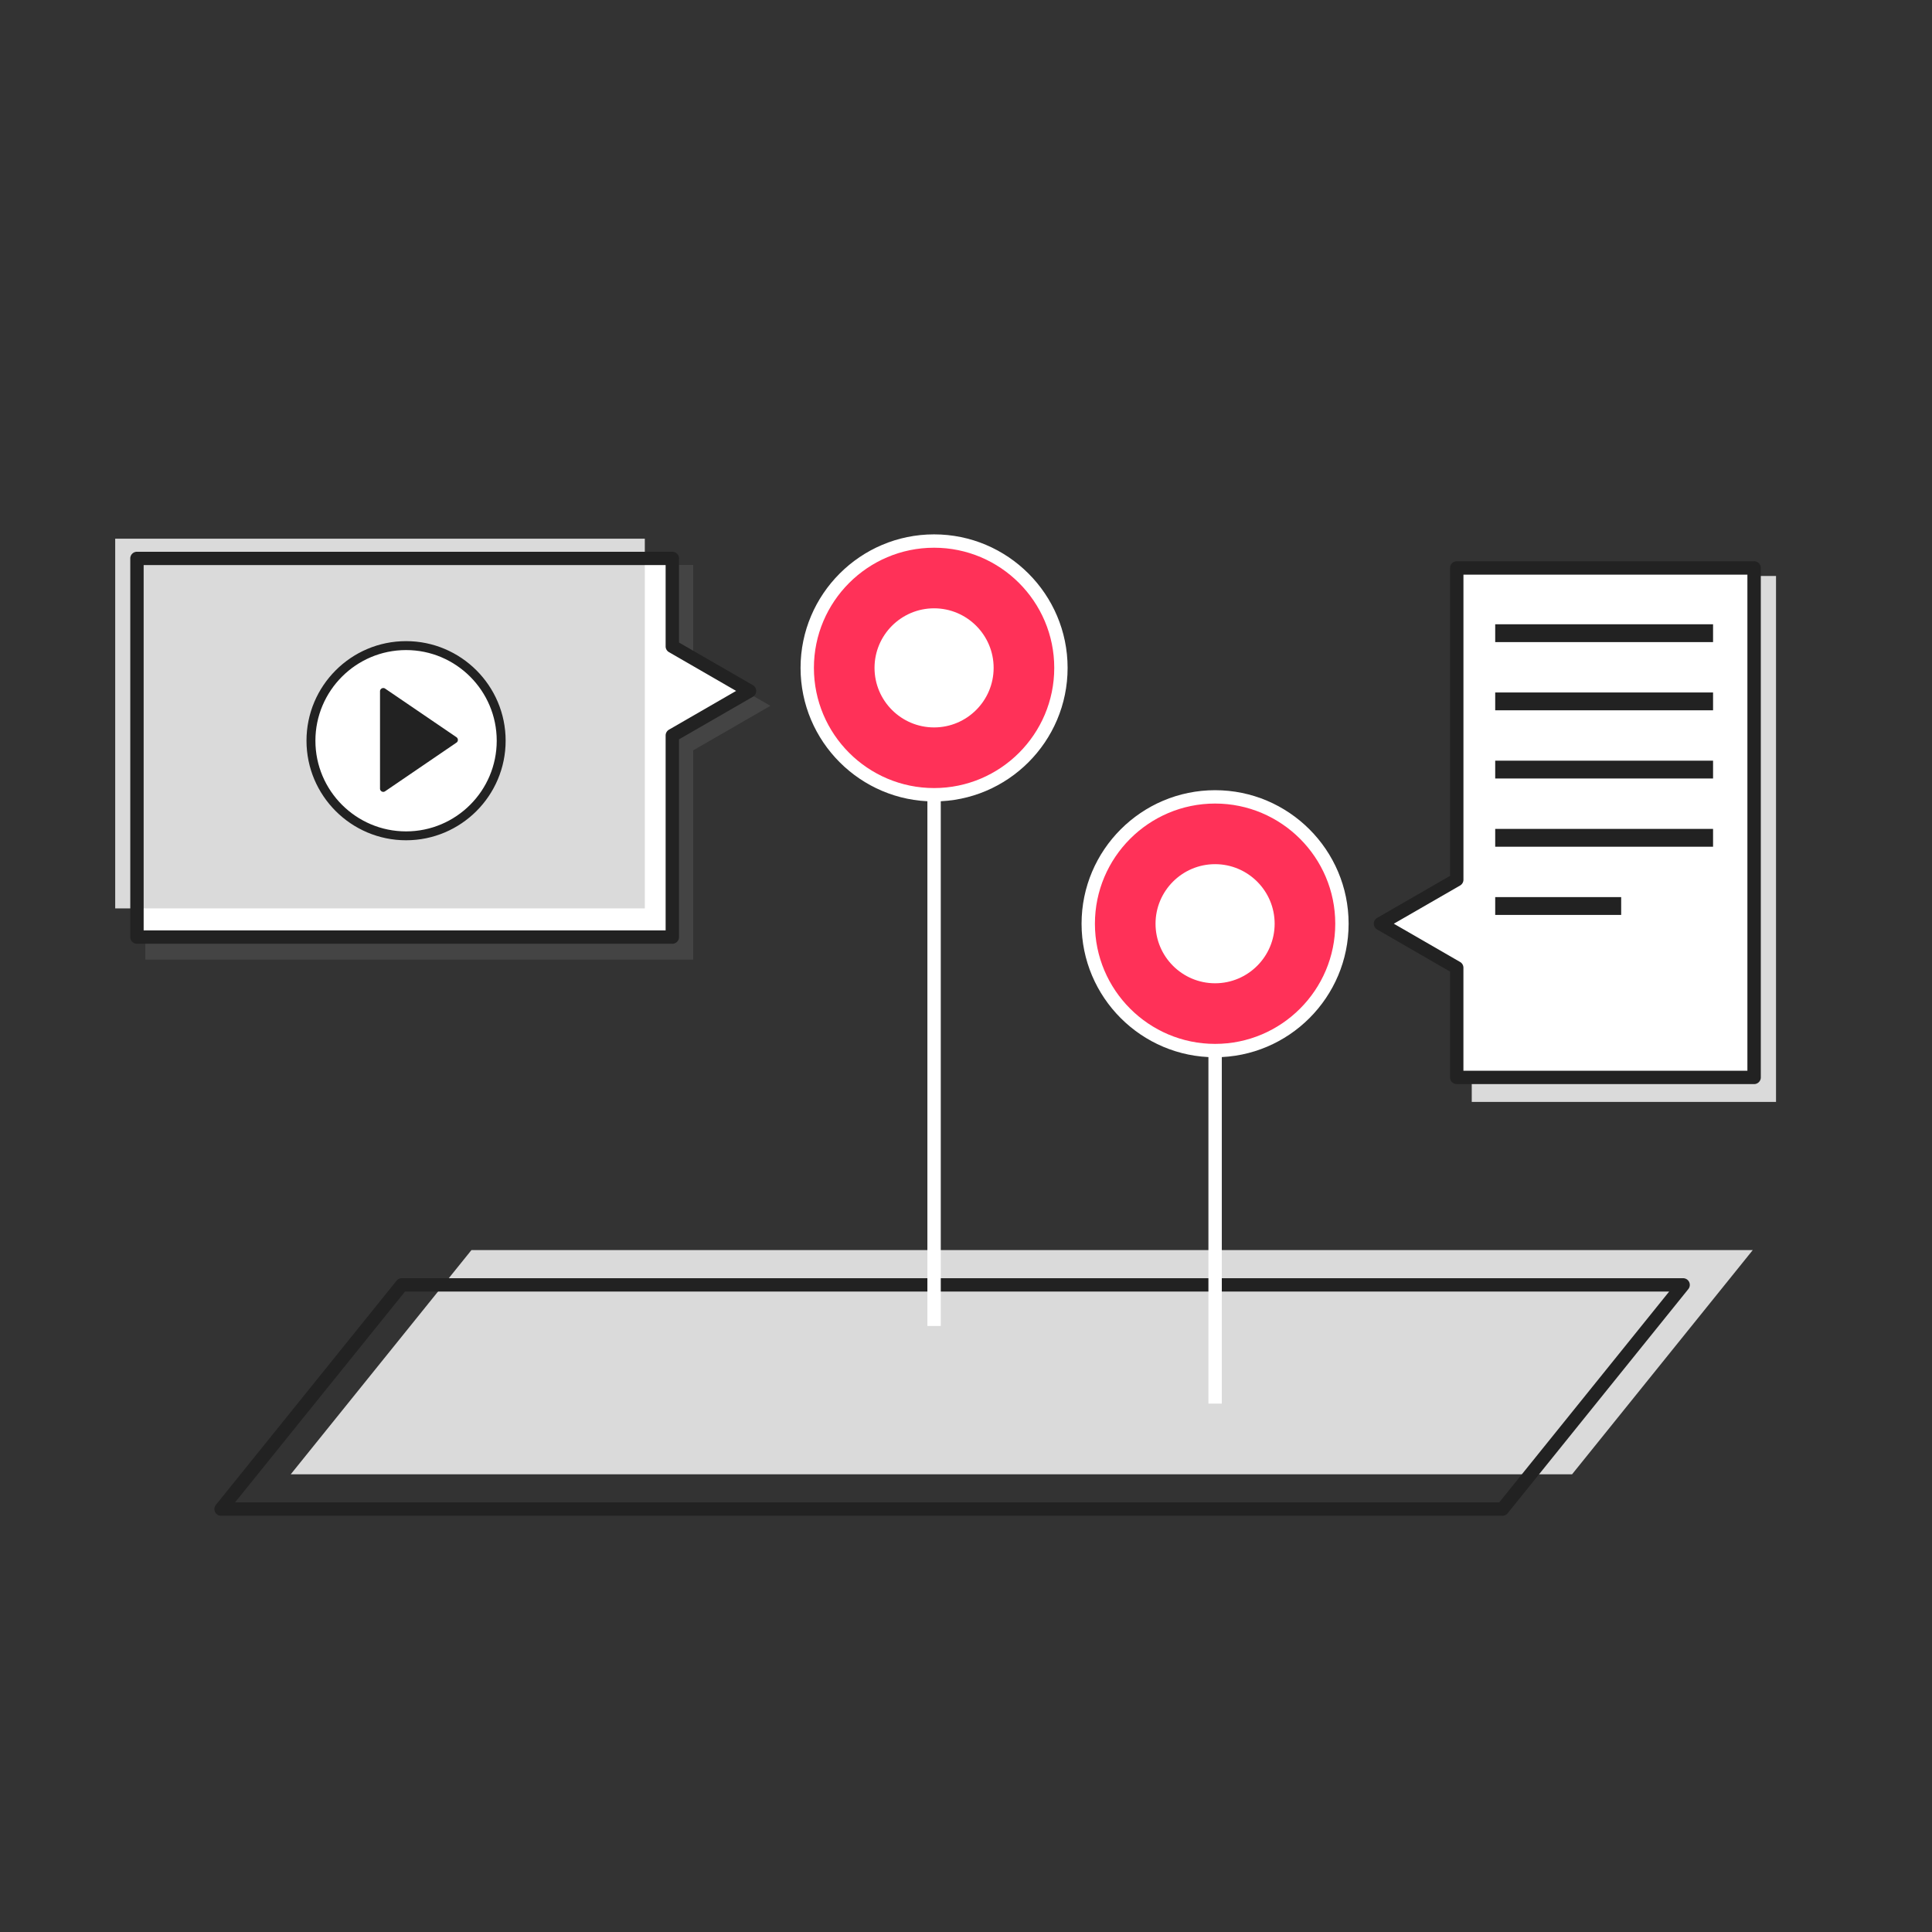 <svg xmlns="http://www.w3.org/2000/svg" width="400" height="400" fill="none" viewBox="0 0 400 400"><rect x="0" y="0" width="400" height="400" fill="#333333" stroke="none"/><path fill="#DADADA" d="m362.892 258.815-37.41 46.42H60.197l37.41-46.42h265.285Z"/><path fill="#222" d="M311.062 313.825H45.772a1.384 1.384 0 0 1-1.08-2.25l37.415-46.42c.265-.325.66-.515 1.08-.515h265.285a1.384 1.384 0 0 1 1.08 2.25l-37.415 46.42c-.265.325-.66.515-1.08.515h.005Zm-262.39-2.77h261.725l35.185-43.65H83.852l-35.185 43.65h.005Z" style="mix-blend-mode:multiply"/><path fill="#444" d="m159.502 146.135-15.985 9.22v43.325H30.092v-81.725h113.425v19.955l15.985 9.225Z"/><path fill="#DADADA" d="M367.706 119.25h-62.995v108.89h62.995V119.25Z"/><path fill="#fff" d="M252.961 217.506h-2.77v73.095h2.77v-73.095Z"/><path fill="#FF3158" d="M251.571 217.506c14.503 0 26.26-11.757 26.26-26.26 0-14.503-11.757-26.26-26.26-26.26-14.503 0-26.26 11.757-26.26 26.26 0 14.503 11.757 26.26 26.26 26.26Z"/><path fill="#fff" d="M251.571 218.891c-15.245 0-27.645-12.4-27.645-27.645s12.4-27.645 27.645-27.645 27.645 12.4 27.645 27.645-12.4 27.645-27.645 27.645Zm0-52.525c-13.72 0-24.88 11.16-24.88 24.88 0 13.72 11.16 24.88 24.88 24.88 13.72 0 24.88-11.16 24.88-24.88 0-13.72-11.16-24.88-24.88-24.88Z"/><path fill="#fff" d="M251.571 202.191c6.045 0 10.945-4.9 10.945-10.945s-4.9-10.945-10.945-10.945-10.945 4.9-10.945 10.945 4.9 10.945 10.945 10.945Z"/><path fill="#fff" d="M251.571 203.576c-6.8 0-12.33-5.53-12.33-12.33s5.53-12.33 12.33-12.33 12.33 5.53 12.33 12.33-5.53 12.33-12.33 12.33Zm0-21.89c-5.27 0-9.56 4.29-9.56 9.56 0 5.27 4.29 9.56 9.56 9.56 5.27 0 9.56-4.29 9.56-9.56 0-5.27-4.29-9.56-9.56-9.56ZM155.181 143.055l-15.985 9.22v41.74H28.356V115.62h110.84v18.21l15.985 9.225ZM194.776 164.54h-2.77v109.985h2.77V164.54Z"/><path fill="#FF3158" d="M193.391 164.535c14.503 0 26.26-11.757 26.26-26.26 0-14.503-11.757-26.26-26.26-26.26-14.503 0-26.26 11.757-26.26 26.26 0 14.503 11.757 26.26 26.26 26.26Z"/><path fill="#fff" d="M193.391 165.925c-15.245 0-27.645-12.4-27.645-27.645s12.4-27.645 27.645-27.645 27.645 12.4 27.645 27.645-12.4 27.645-27.645 27.645Zm0-52.525c-13.72 0-24.88 11.16-24.88 24.88 0 13.72 11.16 24.88 24.88 24.88 13.72 0 24.88-11.16 24.88-24.88 0-13.72-11.16-24.88-24.88-24.88Z"/><path fill="#fff" d="M193.39 149.22c6.045 0 10.945-4.9 10.945-10.945s-4.9-10.945-10.945-10.945c-6.044 0-10.945 4.9-10.945 10.945s4.901 10.945 10.945 10.945Z"/><path fill="#fff" d="M193.391 150.605c-6.8 0-12.33-5.53-12.33-12.33s5.53-12.33 12.33-12.33 12.33 5.53 12.33 12.33-5.53 12.33-12.33 12.33Zm0-21.89c-5.27 0-9.56 4.29-9.56 9.56 0 5.27 4.29 9.56 9.56 9.56 5.27 0 9.56-4.29 9.56-9.56 0-5.27-4.29-9.56-9.56-9.56Z"/><path fill="#DADADA" d="M133.502 111.53H23.852v76.545h109.65V111.53Z"/><path fill="#222" d="M139.197 195.395H28.357c-.765 0-1.385-.62-1.385-1.385v-78.39c0-.765.62-1.385 1.385-1.385h110.84c.765 0 1.385.62 1.385 1.385v17.41l15.29 8.825c.43.245.69.705.69 1.2s-.265.95-.69 1.2l-15.29 8.82v40.94c0 .765-.62 1.385-1.385 1.385v-.005Zm-109.46-2.77h108.075V152.27c0-.495.265-.95.69-1.2l13.905-8.025-13.905-8.025a1.377 1.377 0 0 1-.69-1.2v-16.825H29.742v75.625l-.005.005Z"/><path fill="#fff" d="M363.166 117.59v105.475h-61.56V200.36l-15.795-9.12 15.795-9.11v-64.54h61.56Z"/><path fill="#222" d="M363.166 224.45h-61.56c-.765 0-1.385-.62-1.385-1.385V201.16l-15.105-8.72a1.388 1.388 0 0 1 .005-2.4l15.105-8.71v-63.745c0-.765.62-1.385 1.385-1.385h61.56c.765 0 1.385.62 1.385 1.385v105.48c0 .765-.62 1.385-1.385 1.385h-.005Zm-60.175-2.77h58.79V118.975h-58.79v63.16c0 .495-.265.95-.695 1.2l-13.72 7.91 13.72 7.92c.43.245.69.705.69 1.2v21.32l.005-.005Z"/><path fill="#222" d="M354.671 129.25h-45.105v3.69h45.105v-3.69ZM354.671 143.37h-45.105v3.69h45.105v-3.69ZM354.671 157.49h-45.105v3.69h45.105v-3.69ZM354.671 171.615h-45.105v3.69h45.105v-3.69ZM335.646 185.735h-26.08v3.69h26.08v-3.69Z"/><path fill="#fff" d="M84.072 173.045c10.874 0 19.69-8.815 19.69-19.69 0-10.874-8.816-19.69-19.69-19.69-10.875 0-19.69 8.816-19.69 19.69 0 10.875 8.815 19.69 19.69 19.69Z"/><path fill="#222" d="M84.072 173.97c-11.365 0-20.615-9.245-20.615-20.615s9.245-20.615 20.615-20.615 20.615 9.245 20.615 20.615-9.245 20.615-20.615 20.615Zm0-39.38c-10.35 0-18.77 8.42-18.77 18.77s8.42 18.77 18.77 18.77 18.77-8.42 18.77-18.77-8.42-18.77-18.77-18.77Z"/><path fill="#222" d="M94.798 153.2c0 .225-.11.43-.29.55l-14.78 10.08a.724.724 0 0 1-.38.12.662.662 0 0 1-.315-.085.67.67 0 0 1-.355-.59v-20.16a.678.678 0 0 1 1.055-.55l14.78 10.07c.175.13.29.335.29.56l-.005.005Z"/></svg>